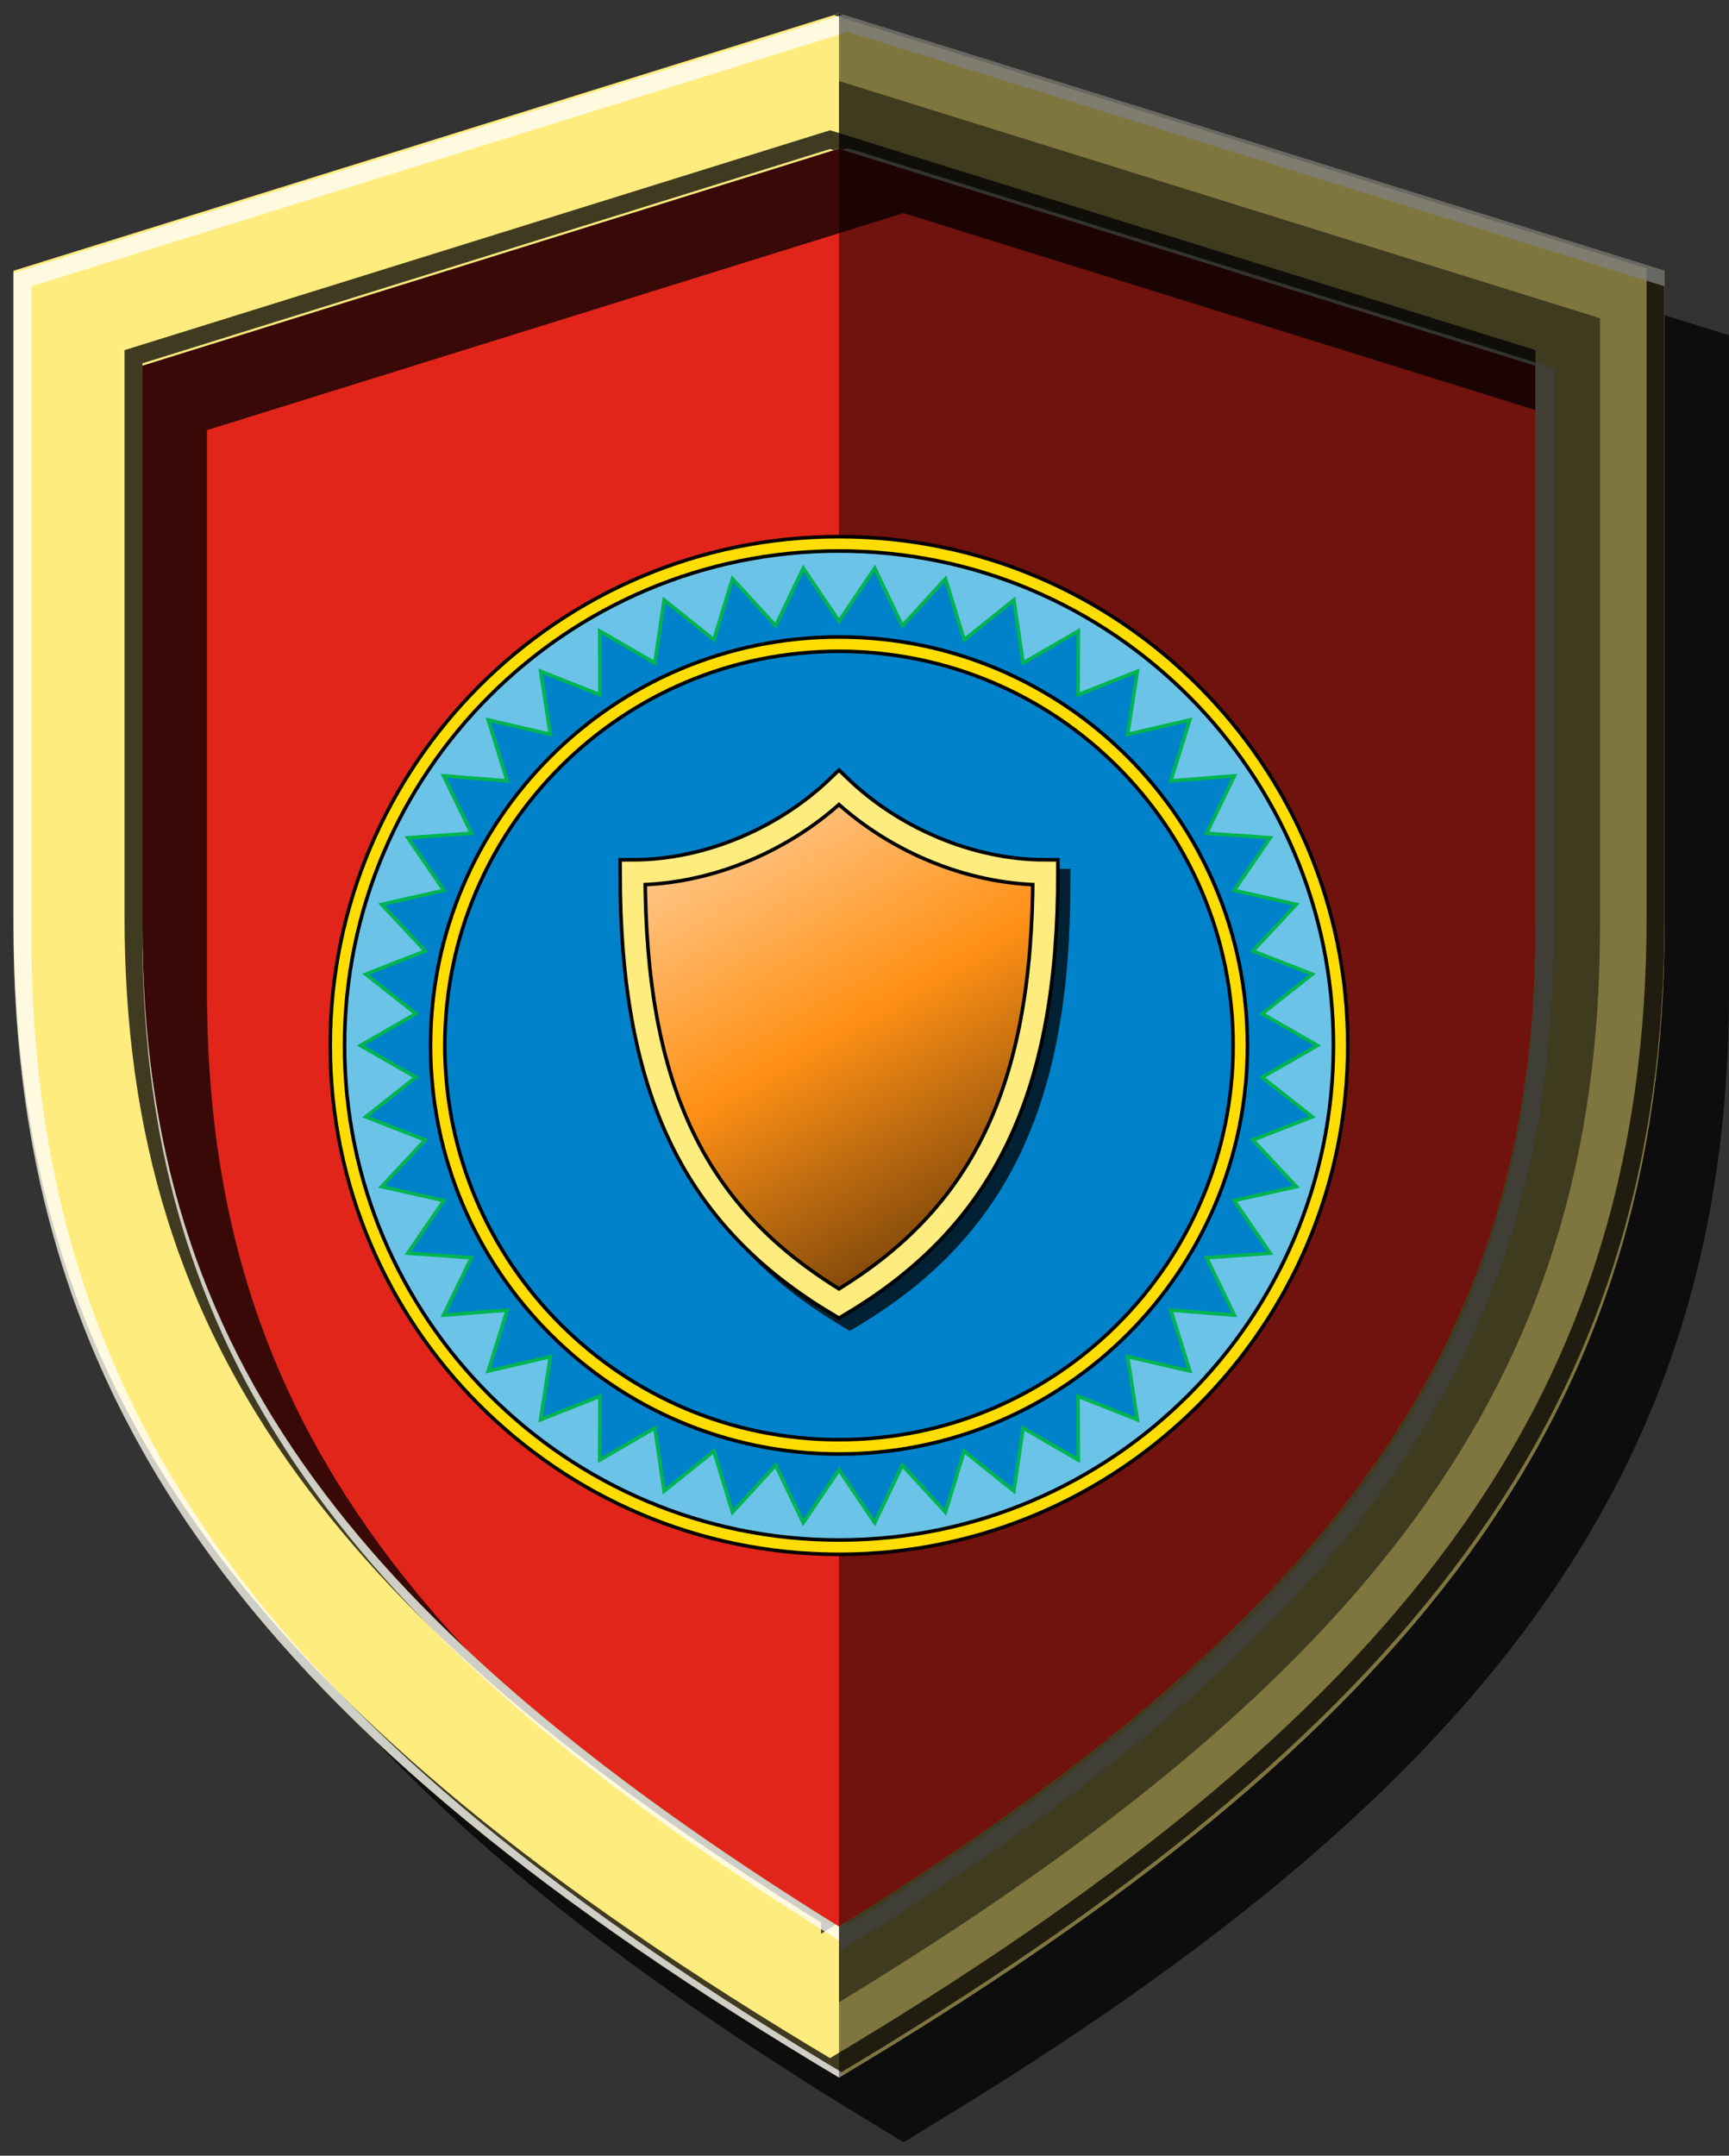 <?xml version="1.0" encoding="UTF-8"?>
<svg xmlns="http://www.w3.org/2000/svg" xmlns:xlink="http://www.w3.org/1999/xlink" viewBox="0 0 462.046 576">
  <rect x="0" y="0" width="462.046" height="576" fill="#333333" stroke="none"/>
  <defs>
    <style>
      .cls-1 {
        fill: #ffec7f;
      }

      .cls-2, .cls-3, .cls-4, .cls-5, .cls-6 {
        mix-blend-mode: multiply;
      }

      .cls-2, .cls-7, .cls-8, .cls-9, .cls-10, .cls-11, .cls-4, .cls-12, .cls-13, .cls-14 {
        fill: none;
      }

      .cls-2, .cls-7, .cls-9, .cls-11, .cls-4 {
        stroke: #000;
      }

      .cls-2, .cls-9 {
        stroke-width: 7.66px;
      }

      .cls-2, .cls-4, .cls-15, .cls-5 {
        opacity: .75;
      }

      .cls-3 {
        fill: url(#linear-gradient-2);
      }

      .cls-3, .cls-16, .cls-6 {
        opacity: .5;
      }

      .cls-17 {
        fill: #6bc4e8;
      }

      .cls-7, .cls-11, .cls-12 {
        stroke-width: 4.787px;
      }

      .cls-8 {
        stroke: #00b451;
        stroke-width: .958px;
      }

      .cls-18 {
        clip-path: url(#clippath-1);
      }

      .cls-19 {
        isolation: isolate;
      }

      .cls-11, .cls-4, .cls-12 {
        stroke-miterlimit: 10;
      }

      .cls-20 {
        fill: #0082ca;
      }

      .cls-4 {
        stroke-width: 34.47px;
      }

      .cls-12 {
        stroke: #fff;
      }

      .cls-16 {
        fill: url(#linear-gradient-3);
      }

      .cls-16, .cls-15 {
        mix-blend-mode: screen;
      }

      .cls-13 {
        stroke: #ffec7f;
        stroke-width: 5.745px;
      }

      .cls-21 {
        fill: #ff9015;
      }

      .cls-22 {
        clip-path: url(#clippath-2);
      }

      .cls-14 {
        stroke: #fd0;
        stroke-width: 2.873px;
      }

      .cls-23 {
        fill: url(#linear-gradient);
      }

      .cls-24 {
        clip-path: url(#clippath);
      }
    </style>
    <clipPath id="clippath">
      <path class="cls-10" d="M444.81,84.21v-11.864L224.205,3.599,3.6,72.346v175.127c0,87.211,29.972,154.646,96.426,217.374,32.05,34.139,75.092,67.247,132.463,102.115l8.951,5.44,8.951-5.44c75.138-45.666,125.721-88.311,159.185-134.21,35.796-49.097,52.469-102.495,52.469-168.044V89.581l-17.235-5.371Z"/>
    </clipPath>
    <linearGradient id="linear-gradient" x1="121.773" y1="26.75" x2="367.459" y2="452.291" gradientUnits="userSpaceOnUse">
      <stop offset="0" stop-color="#e1251b"/>
      <stop offset="1" stop-color="#e1251b"/>
    </linearGradient>
    <clipPath id="clippath-1">
      <path class="cls-10" d="M224.205,514.771c-66.127-41.083-110.969-79.354-140.284-119.562-31.282-42.907-45.852-89.85-45.852-147.737V97.709l186.136-58.006,186.136,58.006v149.764c0,57.886-14.57,104.83-45.852,147.737-29.316,40.208-74.157,78.478-140.284,119.562ZM224.205,555.111c154.223-91.859,220.605-177.849,220.605-307.639V72.346L224.205,3.599,3.6,72.346v175.127c0,129.79,66.382,215.779,220.605,307.639Z"/>
    </clipPath>
    <clipPath id="clippath-2">
      <rect class="cls-10" x="224.205" y="3.599" width="220.605" height="551.513"/>
    </clipPath>
    <linearGradient id="linear-gradient-2" x1="199.881" y1="215.296" x2="263.552" y2="325.577" gradientUnits="userSpaceOnUse">
      <stop offset=".5" stop-color="#000" stop-opacity="0"/>
      <stop offset="1" stop-color="#000"/>
    </linearGradient>
    <linearGradient id="linear-gradient-3" x1="199.881" y1="215.296" x2="263.552" y2="325.577" gradientUnits="userSpaceOnUse">
      <stop offset="0" stop-color="#fff"/>
      <stop offset=".5" stop-color="#fff" stop-opacity="0"/>
    </linearGradient>
    <clipPath id="clippath-3">
      <path class="cls-10" d="M-82.3,49.744L-233.023,9.358c-2.119-3.014-5.959-4.546-9.725-3.537l-1.737.466-8.869-2.376c-4.821-1.292-9.776,1.569-11.067,6.39l-.384,1.431-148.996,39.923c-4.821,1.292-7.681,6.247-6.39,11.067l75.546,281.942c1.292,4.821,6.247,7.681,11.067,6.39l89.092-23.872,81.961,21.961c4.821,1.292,9.776-1.569,11.067-6.39L-75.91,60.811c1.292-4.821-1.569-9.776-6.39-11.067Z"/>
    </clipPath>
    <clipPath id="clippath-4">
      <rect class="cls-10" x="-385.742" y="23.457" width="195.16" height="309.96" rx="2.289" ry="2.289" transform="translate(-56.002 -68.502) rotate(-15)"/>
    </clipPath>
  </defs>
  <g class="cls-19">
    <g id="Layer_1" data-name="Layer 1">
      <g id="Security">
        <rect class="cls-10" width="576" height="576"/>
        <g class="cls-24">
          <path class="cls-23" d="M224.205,534.999c-73.068-44.407-122.213-85.75-154.21-129.636-33.54-46.002-49.161-96.173-49.161-157.89V85.027L224.205,21.651l203.371,63.377v162.446c0,61.717-15.621,111.888-49.161,157.89-31.996,43.886-81.141,85.229-154.21,129.636Z"/>
          <path class="cls-4" d="M241.44,552.234c-73.068-44.407-122.213-85.75-154.21-129.636-33.54-46.002-49.161-96.173-49.161-157.89V102.262l203.371-63.377,203.371,63.377v162.446c0,61.717-15.621,111.888-49.161,157.89-31.996,43.886-81.141,85.229-154.21,129.636Z"/>
          <g class="cls-18">
            <path class="cls-1" d="M224.205,514.771c-66.127-41.083-110.969-79.354-140.284-119.562-31.282-42.907-45.852-89.85-45.852-147.737V97.709l186.136-58.006,186.136,58.006v149.764c0,57.886-14.57,104.83-45.852,147.737-29.316,40.208-74.157,78.478-140.284,119.562ZM224.205,555.111c154.223-91.859,220.605-177.849,220.605-307.639V72.346L224.205,3.599,3.6,72.346v175.127c0,129.79,66.382,215.779,220.605,307.639Z"/>
            <g>
              <g class="cls-5">
                <path class="cls-11" d="M221.813,512.379c-66.127-41.083-110.969-79.354-140.284-119.562-31.282-42.907-45.852-89.85-45.852-147.737V95.317l186.136-58.006,186.136,58.006v149.764c0,57.886-14.57,104.83-45.852,147.737-29.316,40.208-74.157,78.478-140.284,119.562ZM221.813,552.719c154.223-91.859,220.605-177.849,220.605-307.639V69.954L221.813,1.206,1.208,69.954v175.127c0,129.79,66.382,215.779,220.605,307.639Z"/>
              </g>
              <g class="cls-15">
                <path class="cls-12" d="M226.597,517.163c-66.127-41.083-110.969-79.354-140.284-119.562-31.282-42.907-45.852-89.85-45.852-147.737V100.101l186.136-58.006,186.136,58.006v149.764c0,57.886-14.57,104.83-45.852,147.737-29.316,40.208-74.157,78.478-140.284,119.562ZM226.597,557.504c154.223-91.859,220.605-177.849,220.605-307.639V74.738L226.597,5.991,5.992,74.738v175.127c0,129.79,66.382,215.779,220.605,307.639Z"/>
              </g>
            </g>
          </g>
          <g class="cls-22">
            <path class="cls-6" d="M224.205,534.999c-73.068-44.407-122.213-85.75-154.21-129.636-33.54-46.002-49.161-96.173-49.161-157.89V85.027L224.205,21.651l203.371,63.377v162.446c0,61.717-15.621,111.888-49.161,157.89-31.996,43.886-81.141,85.229-154.21,129.636Z"/>
            <path class="cls-6" d="M224.205,514.771c-66.127-41.083-110.969-79.354-140.284-119.562-31.282-42.907-45.852-89.85-45.852-147.737V97.709l186.136-58.006,186.136,58.006v149.764c0,57.886-14.57,104.83-45.852,147.737-29.316,40.208-74.157,78.478-140.284,119.562ZM224.205,555.111c154.223-91.859,220.605-177.849,220.605-307.639V72.346L224.205,3.599,3.6,72.346v175.127c0,129.79,66.382,215.779,220.605,307.639Z"/>
          </g>
          <g>
            <path class="cls-17" d="M224.205,413.403c-73.914,0-134.049-60.134-134.049-134.048s60.135-134.049,134.049-134.049,134.049,60.135,134.049,134.049-60.135,134.048-134.049,134.048Z"/>
            <polygon class="cls-20" points="352.087 279.355 337.298 287.839 350.676 298.411 334.791 304.605 346.437 317.058 329.801 320.798 339.446 334.858 322.438 336.062 329.872 351.405 312.875 350.061 317.948 366.339 301.338 362.49 303.942 379.34 288.087 373.07 288.159 390.12 273.415 381.558 270.938 398.427 257.644 387.751 252.663 404.058 241.121 391.508 233.756 406.885 224.205 392.76 214.654 406.885 207.29 391.508 195.747 404.058 190.765 387.751 177.47 398.426 174.993 381.556 160.248 390.118 160.321 373.068 144.465 379.338 147.07 362.487 130.46 366.337 135.533 350.059 118.536 351.402 125.971 336.059 108.964 334.855 118.609 320.796 101.974 317.057 113.62 304.604 97.734 298.411 111.113 287.839 96.323 279.355 111.113 270.871 97.734 260.3 113.62 254.105 101.974 241.652 118.609 237.912 108.965 223.852 125.973 222.649 118.538 207.305 135.536 208.649 130.463 192.37 147.073 196.22 144.468 179.37 160.323 185.64 160.251 168.59 174.995 177.153 177.472 160.283 190.766 170.959 195.747 154.652 207.289 167.202 214.654 151.825 224.205 165.95 233.756 151.825 241.121 167.202 252.664 154.653 257.646 170.959 270.941 160.284 273.417 177.154 288.162 168.592 288.089 185.642 303.945 179.372 301.34 196.223 317.95 192.373 312.877 208.651 329.874 207.308 322.439 222.651 339.447 223.855 329.802 237.915 346.437 241.653 334.791 254.106 350.676 260.299 337.298 270.871 352.087 279.355"/>
            <path class="cls-7" d="M224.205,386.597c-59.134,0-107.242-48.108-107.242-107.241s48.108-107.242,107.242-107.242,107.242,48.108,107.242,107.242-48.108,107.241-107.242,107.241Z"/>
            <path class="cls-14" d="M224.205,386.597c-59.134,0-107.242-48.108-107.242-107.241s48.108-107.242,107.242-107.242,107.242,48.108,107.242,107.242-48.108,107.241-107.242,107.241Z"/>
            <path class="cls-7" d="M224.205,413.399c-73.913,0-134.045-60.132-134.045-134.044s60.132-134.045,134.045-134.045,134.045,60.132,134.045,134.045-60.132,134.044-134.045,134.044Z"/>
            <path class="cls-14" d="M224.205,413.403c-73.914,0-134.049-60.134-134.049-134.048s60.135-134.049,134.049-134.049,134.049,60.135,134.049,134.049-60.135,134.048-134.049,134.048Z"/>
            <polygon class="cls-8" points="352.087 279.355 337.298 287.839 350.676 298.411 334.791 304.605 346.437 317.058 329.801 320.798 339.446 334.858 322.438 336.062 329.872 351.405 312.875 350.061 317.948 366.339 301.338 362.49 303.942 379.34 288.087 373.07 288.159 390.12 273.415 381.558 270.938 398.427 257.644 387.751 252.663 404.058 241.121 391.508 233.756 406.885 224.205 392.76 214.654 406.885 207.29 391.508 195.747 404.058 190.765 387.751 177.47 398.426 174.993 381.556 160.248 390.118 160.321 373.068 144.465 379.338 147.07 362.487 130.46 366.337 135.533 350.059 118.536 351.402 125.971 336.059 108.964 334.855 118.609 320.796 101.974 317.057 113.62 304.604 97.734 298.411 111.113 287.839 96.323 279.355 111.113 270.871 97.734 260.3 113.62 254.105 101.974 241.652 118.609 237.912 108.965 223.852 125.973 222.649 118.538 207.305 135.536 208.649 130.463 192.37 147.073 196.22 144.468 179.37 160.323 185.64 160.251 168.59 174.995 177.153 177.472 160.283 190.766 170.959 195.747 154.652 207.289 167.202 214.654 151.825 224.205 165.95 233.756 151.825 241.121 167.202 252.664 154.653 257.646 170.959 270.941 160.284 273.417 177.154 288.162 168.592 288.089 185.642 303.945 179.372 301.34 196.223 317.95 192.373 312.877 208.651 329.874 207.308 322.439 222.651 339.447 223.855 329.802 237.915 346.437 241.653 334.791 254.106 350.676 260.299 337.298 270.871 352.087 279.355"/>
          </g>
          <g>
            <path class="cls-2" d="M227.078,351.167c38.556-22.965,55.151-57.007,55.151-115.2-20.738,0-41.24-9.274-55.151-22.678-13.911,13.404-34.413,22.678-55.151,22.678,0,58.193,16.596,92.235,55.151,115.2Z"/>
            <path class="cls-21" d="M224.205,348.294c38.556-22.965,55.151-57.007,55.151-115.2-20.738,0-41.24-9.274-55.151-22.678-13.911,13.404-34.413,22.678-55.151,22.678,0,58.193,16.596,92.235,55.151,115.2Z"/>
            <path class="cls-3" d="M224.205,348.294c38.556-22.965,55.151-57.007,55.151-115.2-20.738,0-41.24-9.274-55.151-22.678-13.911,13.404-34.413,22.678-55.151,22.678,0,58.193,16.596,92.235,55.151,115.2Z"/>
            <path class="cls-16" d="M224.205,348.294c38.556-22.965,55.151-57.007,55.151-115.2-20.738,0-41.24-9.274-55.151-22.678-13.911,13.404-34.413,22.678-55.151,22.678,0,58.193,16.596,92.235,55.151,115.2Z"/>
            <path class="cls-9" d="M224.205,348.294c38.556-22.965,55.151-57.007,55.151-115.2-20.738,0-41.24-9.274-55.151-22.678-13.911,13.404-34.413,22.678-55.151,22.678,0,58.193,16.596,92.235,55.151,115.2Z"/>
            <path class="cls-13" d="M224.205,348.294c38.556-22.965,55.151-57.007,55.151-115.2-20.738,0-41.24-9.274-55.151-22.678-13.911,13.404-34.413,22.678-55.151,22.678,0,58.193,16.596,92.235,55.151,115.2Z"/>
          </g>
        </g>
      </g>
    </g>
  </g>
</svg>